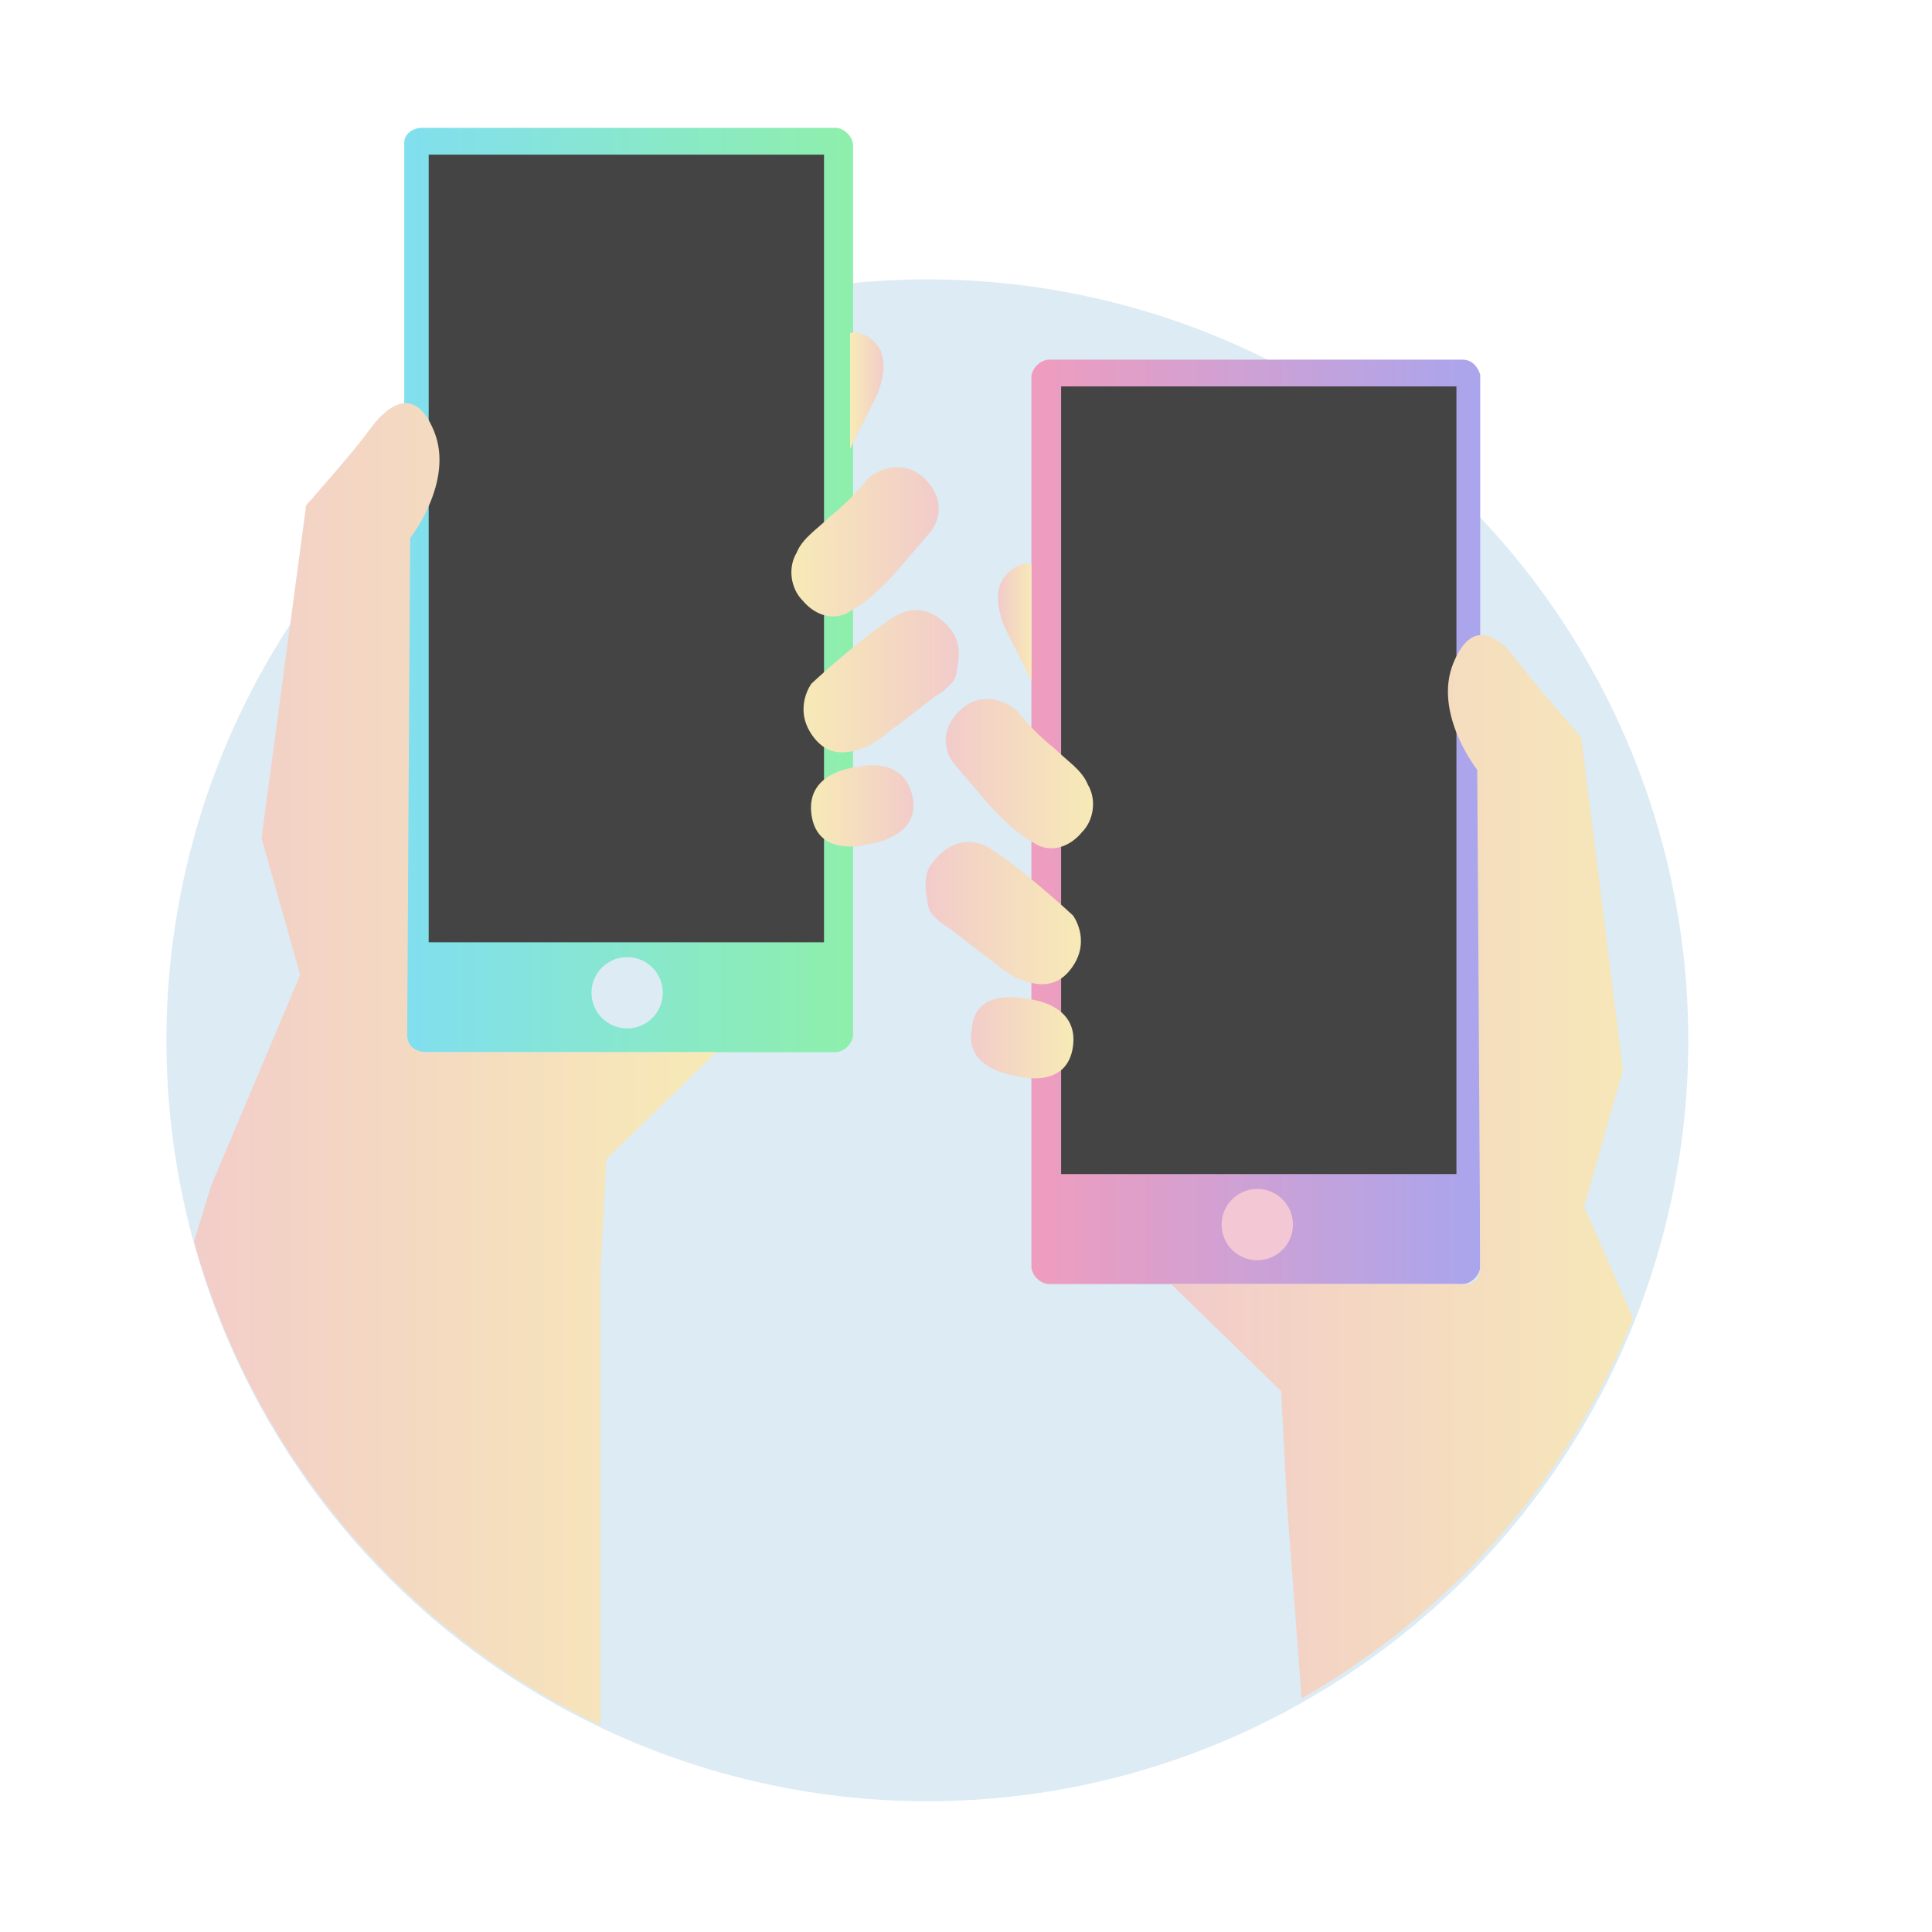 <?xml version="1.0" encoding="utf-8"?>
<!-- Generator: Adobe Illustrator 22.0.0, SVG Export Plug-In . SVG Version: 6.00 Build 0)  -->
<svg version="1.1" id="Layer_1" xmlns="http://www.w3.org/2000/svg" xmlns:xlink="http://www.w3.org/1999/xlink" x="0px" y="0px"
	 width="65px" height="65px" viewBox="0 0 65 65" enable-background="new 0 0 65 65" xml:space="preserve">
<g>
	<circle id="XMLID_99_" fill="#DCEBF4" cx="31.2" cy="35" r="25.6"/>
	<linearGradient id="SVGID_1_" gradientUnits="userSpaceOnUse" x1="34.735" y1="27.609" x2="49.723" y2="27.609">
		<stop  offset="0" style="stop-color:#EF9DBE"/>
		<stop  offset="1" style="stop-color:#AAA5ED"/>
	</linearGradient>
	<path fill="url(#SVGID_1_)" d="M49.2,12.1H35.3c-0.3,0-0.6,0.3-0.6,0.6v29.9c0,0.3,0.3,0.6,0.6,0.6h13.9c0.3,0,0.6-0.3,0.6-0.6
		V12.6C49.7,12.3,49.5,12.1,49.2,12.1z"/>
	<rect x="35.7" y="13" fill="#444444" width="13.3" height="26.5"/>
	<linearGradient id="SVGID_2_" gradientUnits="userSpaceOnUse" x1="33.596" y1="20.968" x2="34.735" y2="20.968">
		<stop  offset="0" style="stop-color:#F2CBCB"/>
		<stop  offset="1" style="stop-color:#F7EAB6"/>
	</linearGradient>
	<path fill="url(#SVGID_2_)" d="M34.7,19v3.9l-0.9-1.8c0,0-0.5-1.1,0-1.7S34.7,19,34.7,19z"/>
	<linearGradient id="SVGID_3_" gradientUnits="userSpaceOnUse" x1="31.808" y1="26.07" x2="36.701" y2="26.07">
		<stop  offset="0" style="stop-color:#F2CBCB"/>
		<stop  offset="1" style="stop-color:#F7EAB6"/>
	</linearGradient>
	<path fill="url(#SVGID_3_)" d="M33.3,27.1l-1.2-1.4c0,0-0.7-0.8,0.1-1.7c0.8-0.9,1.8-0.3,2-0.1c0.4,0.5,0.8,0.9,1.3,1.3
		c0.4,0.4,0.9,0.7,1.1,1.2c0.3,0.5,0.2,1.2-0.2,1.6c-0.5,0.6-1.2,0.7-1.7,0.3C34.1,28,33.3,27.1,33.3,27.1z"/>
	<linearGradient id="SVGID_4_" gradientUnits="userSpaceOnUse" x1="31.137" y1="30.688" x2="36.383" y2="30.688">
		<stop  offset="0" style="stop-color:#F2CBCB"/>
		<stop  offset="1" style="stop-color:#F7EAB6"/>
	</linearGradient>
	<path fill="url(#SVGID_4_)" d="M31.4,29c0,0,0.8-1.2,2-0.4c1.2,0.8,2.7,2.2,2.7,2.2s0.6,0.8,0,1.7c-0.6,0.9-1.4,0.6-1.9,0.4
		c-0.4-0.2-0.7-0.5-1-0.7c-0.4-0.3-0.9-0.7-1.3-1c-0.2-0.1-0.3-0.2-0.5-0.4c-0.1-0.1-0.2-0.3-0.2-0.5C31.1,29.8,31.1,29.3,31.4,29z"
		/>
	<linearGradient id="SVGID_5_" gradientUnits="userSpaceOnUse" x1="32.573" y1="34.934" x2="36.067" y2="34.934">
		<stop  offset="0" style="stop-color:#F2CBCB"/>
		<stop  offset="1" style="stop-color:#F7EAB6"/>
	</linearGradient>
	<path fill="url(#SVGID_5_)" d="M34.5,33.6c0,0,1.8,0.1,1.6,1.6s-1.9,1-1.9,1s-1.8-0.2-1.5-1.6C32.8,33.2,34.5,33.6,34.5,33.6z"/>
	<circle fill="#F3C7D3" cx="42.3" cy="41.2" r="1.2"/>
	
		<linearGradient id="SVGID_6_" gradientUnits="userSpaceOnUse" x1="110.524" y1="19.817" x2="125.512" y2="19.817" gradientTransform="matrix(-1 0 0 1 139.159 0)">
		<stop  offset="0" style="stop-color:#8EEFAC"/>
		<stop  offset="1" style="stop-color:#81DFEF"/>
	</linearGradient>
	<path fill="url(#SVGID_6_)" d="M14.2,4.3h13.9c0.3,0,0.6,0.3,0.6,0.6v29.9c0,0.3-0.3,0.6-0.6,0.6H14.2c-0.3,0-0.6-0.3-0.6-0.6V4.8
		C13.6,4.5,13.9,4.3,14.2,4.3z"/>
	
		<rect x="14.4" y="5.2" transform="matrix(-1 -4.456536e-11 4.456536e-11 -1 42.123 36.903)" fill="#444444" width="13.3" height="26.5"/>
	
		<linearGradient id="SVGID_7_" gradientUnits="userSpaceOnUse" x1="109.384" y1="13.176" x2="110.524" y2="13.176" gradientTransform="matrix(-1 0 0 1 139.159 0)">
		<stop  offset="0" style="stop-color:#F2CBCB"/>
		<stop  offset="1" style="stop-color:#F7EAB6"/>
	</linearGradient>
	<path fill="url(#SVGID_7_)" d="M28.6,11.2v3.9l0.9-1.8c0,0,0.5-1.1,0-1.7C29.1,11.1,28.6,11.2,28.6,11.2z"/>
	
		<linearGradient id="SVGID_8_" gradientUnits="userSpaceOnUse" x1="107.596" y1="18.277" x2="112.489" y2="18.277" gradientTransform="matrix(-1 0 0 1 139.159 0)">
		<stop  offset="0" style="stop-color:#F2CBCB"/>
		<stop  offset="1" style="stop-color:#F7EAB6"/>
	</linearGradient>
	<path fill="url(#SVGID_8_)" d="M30.1,19.3l1.2-1.4c0,0,0.7-0.8-0.1-1.7c-0.8-0.9-1.8-0.3-2-0.1c-0.4,0.5-0.8,0.9-1.3,1.3
		c-0.4,0.4-0.9,0.7-1.1,1.2c-0.3,0.5-0.2,1.2,0.2,1.6c0.5,0.6,1.2,0.7,1.7,0.3C29.3,20.2,30.1,19.3,30.1,19.3z"/>
	
		<linearGradient id="SVGID_9_" gradientUnits="userSpaceOnUse" x1="106.926" y1="22.895" x2="112.172" y2="22.895" gradientTransform="matrix(-1 0 0 1 139.159 0)">
		<stop  offset="0" style="stop-color:#F2CBCB"/>
		<stop  offset="1" style="stop-color:#F7EAB6"/>
	</linearGradient>
	<path fill="url(#SVGID_9_)" d="M32,21.2c0,0-0.8-1.2-2-0.4c-1.2,0.8-2.7,2.2-2.7,2.2s-0.6,0.8,0,1.7s1.4,0.6,1.9,0.4
		c0.4-0.2,0.7-0.5,1-0.7c0.4-0.3,0.9-0.7,1.3-1c0.2-0.1,0.3-0.2,0.5-0.4c0.1-0.1,0.2-0.3,0.2-0.5C32.3,22,32.3,21.6,32,21.2z"/>
	
		<linearGradient id="SVGID_10_" gradientUnits="userSpaceOnUse" x1="108.362" y1="27.142" x2="111.855" y2="27.142" gradientTransform="matrix(-1 0 0 1 139.159 0)">
		<stop  offset="0" style="stop-color:#F2CBCB"/>
		<stop  offset="1" style="stop-color:#F7EAB6"/>
	</linearGradient>
	<path fill="url(#SVGID_10_)" d="M28.9,25.8c0,0-1.8,0.1-1.6,1.6s1.9,1,1.9,1s1.8-0.2,1.5-1.6S28.9,25.8,28.9,25.8z"/>
	<circle fill="#DCEBF4" cx="21.1" cy="33.4" r="1.2"/>
	<g>
		<defs>
			<path id="SVGID_291_" d="M61.7,19l-36-22.5L5.3,5.9L5.7,33l0,0c-0.1,0.7-0.1,1.4-0.1,2.1c0.1,14.1,11.6,25.5,25.7,25.4
				c11.9-0.1,21.9-8.3,24.7-19.4l0,0L61.7,19z"/>
		</defs>
		<clipPath id="SVGID_12_">
			<use xlink:href="#SVGID_291_"  overflow="visible"/>
		</clipPath>
		<linearGradient id="SVGID_13_" gradientUnits="userSpaceOnUse" x1="39.308" y1="41.904" x2="56.312" y2="41.904">
			<stop  offset="0" style="stop-color:#F2CBCB"/>
			<stop  offset="1" style="stop-color:#F7EAB6"/>
		</linearGradient>
		<path clip-path="url(#SVGID_12_)" fill="url(#SVGID_13_)" d="M53.3,40.6l1.3-4.6l-1.4-11.2c0,0-1.6-1.8-2.1-2.5
			c-0.5-0.7-1.5-1.7-2.2,0c-0.7,1.7,0.8,3.6,0.8,3.6s0.1,15.9,0.1,16.7s-0.8,0.6-0.8,0.6h-9.6l3.7,3.6l0.2,3.8l0.9,12l12.2-14.9
			L53.3,40.6z"/>
		<linearGradient id="SVGID_14_" gradientUnits="userSpaceOnUse" x1="5.252" y1="39.151" x2="24.062" y2="39.151">
			<stop  offset="0" style="stop-color:#F2CBCB"/>
			<stop  offset="1" style="stop-color:#F7EAB6"/>
		</linearGradient>
		<path clip-path="url(#SVGID_12_)" fill="url(#SVGID_14_)" d="M14.5,35.4c0,0-0.8,0.1-0.8-0.6c0-0.8,0.1-16.7,0.1-16.7
			s1.5-1.9,0.8-3.6s-1.7-0.7-2.2,0c-0.5,0.7-2.1,2.5-2.1,2.5L8.8,28.2l1.3,4.6l-3,7.1l-1.8,5.9V48l14.9,16.8V42.8l0.2-3.8l3.7-3.6
			H14.5z"/>
	</g>
</g>
</svg>
